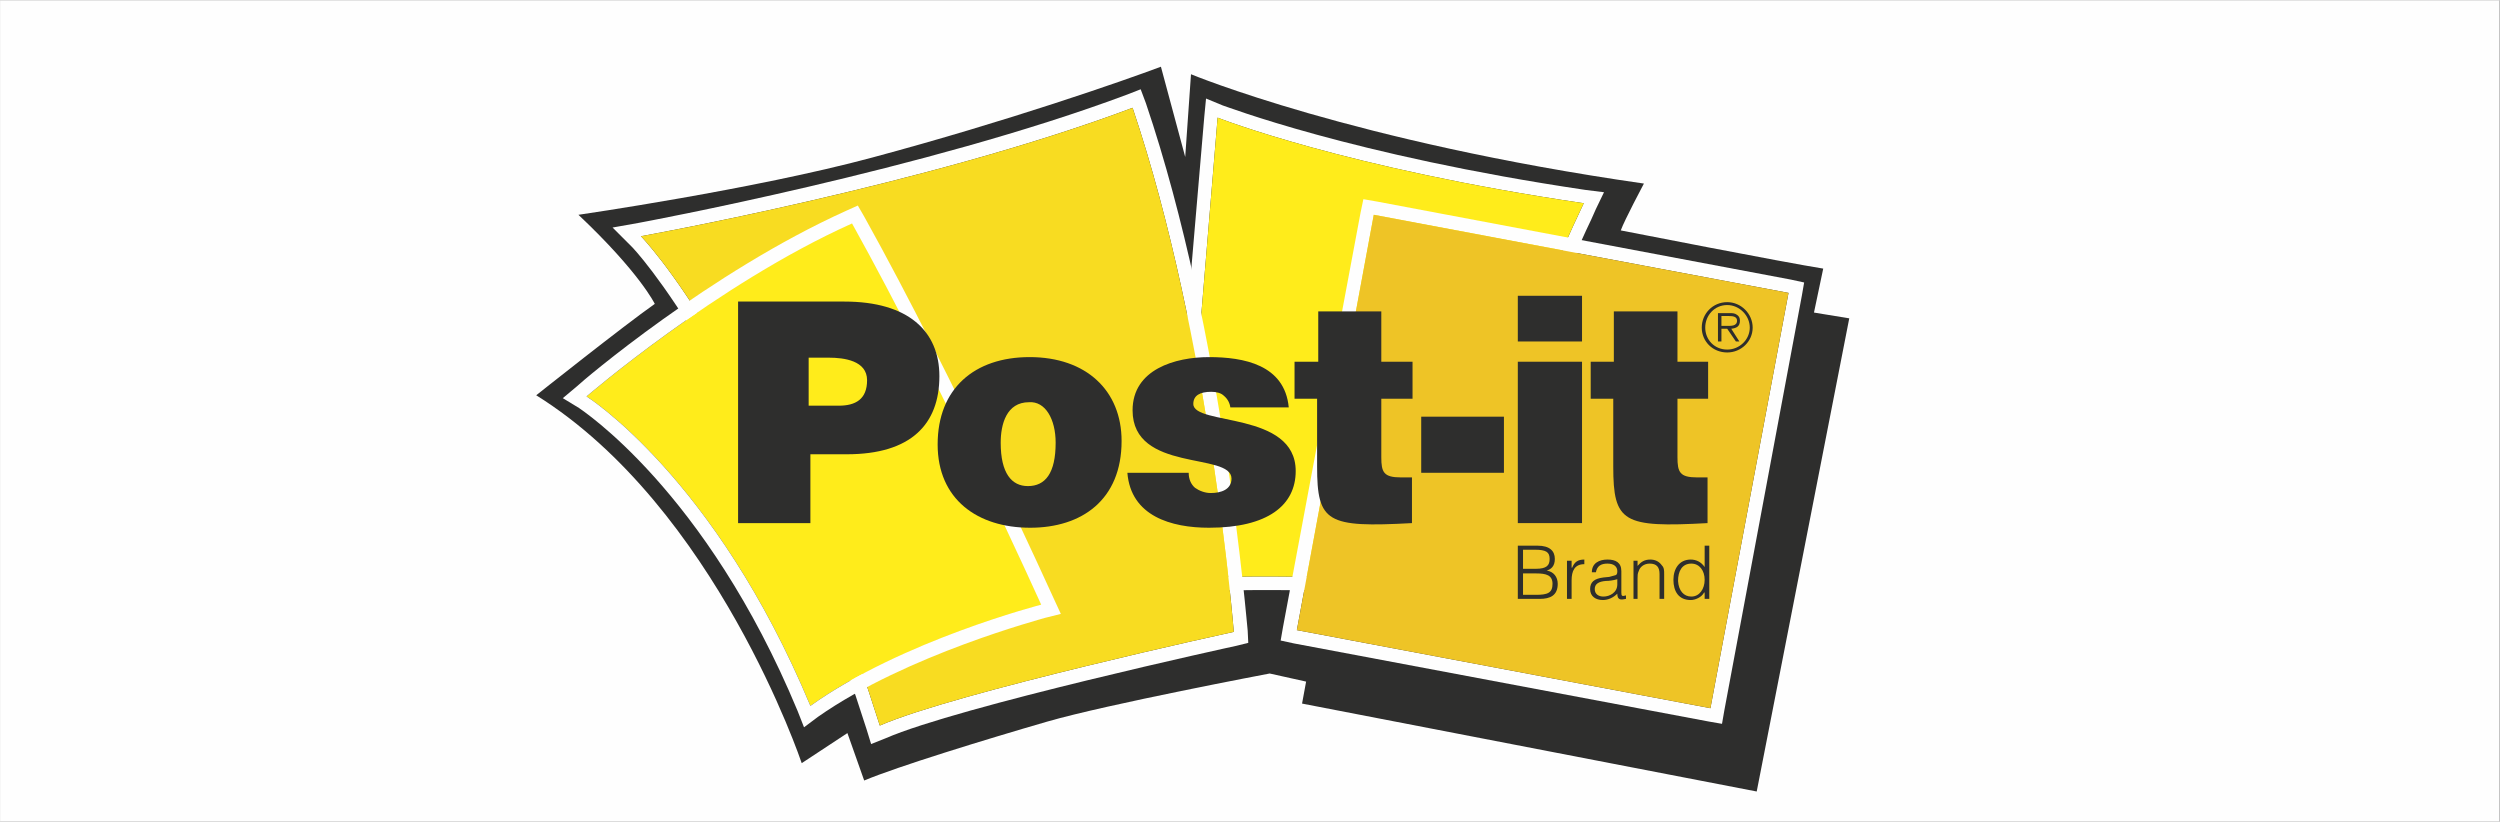 <?xml version="1.0" encoding="UTF-8"?>
<!DOCTYPE svg PUBLIC "-//W3C//DTD SVG 1.1//EN" "http://www.w3.org/Graphics/SVG/1.1/DTD/svg11.dtd">
<!-- Creator: CorelDRAW X8 -->
<svg xmlns="http://www.w3.org/2000/svg" xml:space="preserve" width="5771px" height="1897px" version="1.1" style="shape-rendering:geometricPrecision; text-rendering:geometricPrecision; image-rendering:optimizeQuality; fill-rule:evenodd; clip-rule:evenodd"
viewBox="0 0 4322 1420"
 xmlns:xlink="http://www.w3.org/1999/xlink">
 <rect x="0" y="0" width="4322" height="1420" fill="#808080" stroke="none"/>
 <defs>
  <style type="text/css">
   <![CDATA[
    .str0 {stroke:#D9D9D9;stroke-width:0.674}
    .fil2 {fill:#FEFEFE}
    .fil0 {fill:#FEFEFE}
    .fil1 {fill:#2E2E2D}
    .fil3 {fill:#FFEC1B}
    .fil4 {fill:#F8DC21}
    .fil5 {fill:#EEC426}
   ]]>
  </style>
 </defs>
 <g id="__x0023_Layer_x0020_1">
  <rect class="fil0 str0" width="4321" height="1420"/>
  <g id="_1992027632000">
   <path class="fil1" d="M2802 398c0,0 286,56 350,66l-16 76 61 10 -160 818 -786 -152 7 -38 -63 -14c0,0 -280,53 -384,83 -107,31 -260,78 -317,102l-29 -82 -79 52c0,0 -148,-442 -459,-636 0,0 151,-120 205,-158 0,0 -26,-54 -132,-154 0,0 304,-44 508,-99 235,-63 435,-133 499,-157l42 156 10 -143c0,0 281,117 783,189 0,0 -34,64 -40,81z"/>
   <path class="fil2" d="M2741 328c-405,-60 -625,-146 -627,-146l-29 -12c0,0 -3,31 -3,31l-68 796 -1 27 27 -1c3,-1 360,-16 582,28l28 5 0 -28c3,-441 55,-552 101,-649l8 -18 14 -29c0,0 -32,-4 -32,-4zm-115 700c-227,-45 -587,-29 -587,-29l66 -796c0,0 219,87 633,148 -49,106 -108,203 -112,677z"/>
   <path class="fil3" d="M2738 351c-49,106 -108,203 -112,677 -227,-45 -587,-29 -587,-29l66 -796c0,0 219,87 633,148z"/>
   <path class="fil2" d="M2157 1090c-1,-5 -41,-514 -176,-912l-9 -24 -23 9c-347,130 -840,221 -845,222l-45 8c0,0 32,32 32,32 3,2 211,221 407,835l8 26 25 -10c126,-55 602,-159 607,-160l20 -5 -1 -21zm-636 164c-200,-630 -413,-846 -413,-846 0,0 497,-89 850,-222 135,400 175,906 175,906 0,0 -482,105 -612,162z"/>
   <path class="fil4" d="M1108 408c0,0 213,216 413,846 130,-57 612,-162 612,-162 0,0 -40,-506 -175,-906 -353,133 -850,222 -850,222z"/>
   <path class="fil2" d="M3096 483l-716 -135 -23 -4 -5 24 -134 716 -4 23 23 5 717 135 23 4 4 -23 134 -717 4 -23 -23 -5zm-139 741l-715 -135 133 -718 717 135 -135 718z"/>
   <polygon class="fil5" points="3092,506 2375,371 2242,1089 2957,1224 "/>
   <path class="fil3" d="M1014 685c0,0 222,139 387,535 158,-113 399,-175 399,-175 0,0 -169,-375 -327,-659 -234,105 -459,299 -459,299z"/>
   <path class="fil2" d="M1822 1035c-2,-4 -171,-379 -328,-661l-11 -19 -20 9c-235,106 -456,294 -465,303l-25 21 28 17c2,2 219,141 378,524l11 28 24 -18c154,-108 390,-170 392,-171l28 -7 -12 -26zm-421 185c-165,-396 -387,-535 -387,-535 0,0 225,-194 459,-299 158,284 327,659 327,659 0,0 -241,62 -399,175z"/>
   <path class="fil1" d="M1276 904l0 -383 184 0c110,0 164,51 164,129 0,83 -49,135 -160,135l-63 0 0 119 -125 0zm174 -203c29,0 49,-11 49,-44 0,-34 -40,-39 -66,-39l-35 0 0 83 52 0z"/>
   <polygon class="fil1" points="2457,817 2457,720 2600,720 2600,817 "/>
   <path class="fil1" d="M2624 904l0 -279 111 0 0 279 -111 0zm0 -393l111 0 0 79 -111 0 0 -79z"/>
   <path class="fil1" d="M2952 904c-146,8 -163,-1 -163,-98l0 -117 -39 0 0 -64 40 0 0 -87 110 0 0 87 53 0 0 64 -53 0 0 101c0,26 4,35 34,35l18 0 0 79z"/>
   <path class="fil1" d="M1780 617c98,0 159,58 159,145 0,102 -69,150 -158,150 -91,0 -160,-49 -160,-144 0,-97 64,-151 159,-151zm-50 148c0,53 19,75 47,75 30,0 48,-22 48,-75 0,-41 -18,-72 -46,-70 -39,0 -49,38 -49,70z"/>
   <path class="fil1" d="M2055 817c0,11 4,20 11,26 7,5 17,9 27,9 18,0 36,-6 36,-25 0,-46 -171,-10 -171,-118 0,-71 74,-92 132,-92 60,0 131,13 138,87l-101 0c-1,-8 -5,-15 -11,-20 -5,-5 -13,-7 -22,-7 -19,0 -31,6 -31,21 0,38 177,12 177,116 0,59 -48,98 -150,98 -65,0 -135,-20 -141,-95l106 0z"/>
   <path class="fil1" d="M2441 904c-147,8 -164,-1 -164,-98l0 -117 -39 0 0 -64 41 0 0 -87 109 0 0 87 54 0 0 64 -54 0 0 101c0,26 4,35 34,35l19 0 0 79z"/>
   <path class="fil1" d="M2942 566c0,-24 19,-44 44,-44 24,0 44,20 44,44 0,24 -20,43 -44,43 -25,0 -44,-19 -44,-43zm83 0c0,-21 -18,-39 -39,-39 -22,0 -38,18 -38,39 0,21 16,38 38,38 21,0 39,-17 39,-38zm-18 24l-6 0 -15 -22 -10 0 0 22 -6 0 0 -49 21 0c4,0 8,0 12,3 3,2 5,5 5,10 0,10 -6,13 -15,14l14 22zm-23 -27c8,0 19,1 19,-9 0,-7 -7,-8 -14,-8l-13 0 0 17 8 0z"/>
   <path class="fil1" d="M2624 1035l0 -92 34 0c21,0 30,9 30,23 0,13 -7,18 -14,20l0 0c12,2 19,11 19,23 0,20 -13,26 -31,26l-38 0zm9 -7l22 0c20,0 29,-3 29,-19 0,-15 -11,-18 -28,-18l-23 0 0 37zm0 -45l22 0c19,0 24,-6 24,-17 0,-12 -6,-16 -26,-16l-20 0 0 33z"/>
   <path class="fil1" d="M2717 1035l-8 0 0 -66 8 0 0 12 1 0c4,-10 10,-14 21,-14l0 8c-17,0 -22,12 -22,28l0 32z"/>
   <path class="fil1" d="M2782 997c3,-1 8,-2 11,-3 3,-1 3,-5 3,-7 0,-7 -5,-13 -17,-13 -11,0 -18,4 -20,15l-7 0c0,-16 13,-22 27,-22 14,0 24,5 24,20l0 37c0,6 1,7 8,5l0 6c-1,0 -4,1 -6,1 -1,0 -2,0 -3,0 -5,-1 -6,-5 -6,-10 -7,7 -16,11 -25,11 -12,0 -22,-6 -22,-19 0,-12 7,-18 23,-20l10 -1zm14 4c-7,2 -14,3 -20,3 -12,1 -19,5 -19,14 0,9 7,13 15,13 11,0 24,-7 24,-21l0 -9z"/>
   <path class="fil1" d="M2831 1035l-7 0 0 -66 7 0 0 9c6,-7 12,-11 22,-11 8,0 15,3 20,10 4,4 4,9 4,15l0 43 -8 0 0 -43c0,-12 -5,-18 -17,-18 -10,0 -17,6 -19,13 -2,4 -2,8 -2,13l0 35z"/>
   <path class="fil1" d="M2947 943l8 0 0 92 -8 0 0 -11 -1 0c-4,8 -15,13 -23,13 -21,0 -30,-15 -30,-35 0,-19 10,-35 30,-35 9,0 18,4 24,13l0 -37zm-23 31c-16,0 -23,13 -23,30 1,17 10,27 23,27 14,0 23,-13 23,-29 0,-16 -9,-28 -23,-28z"/>
  </g>
 </g>
</svg>
